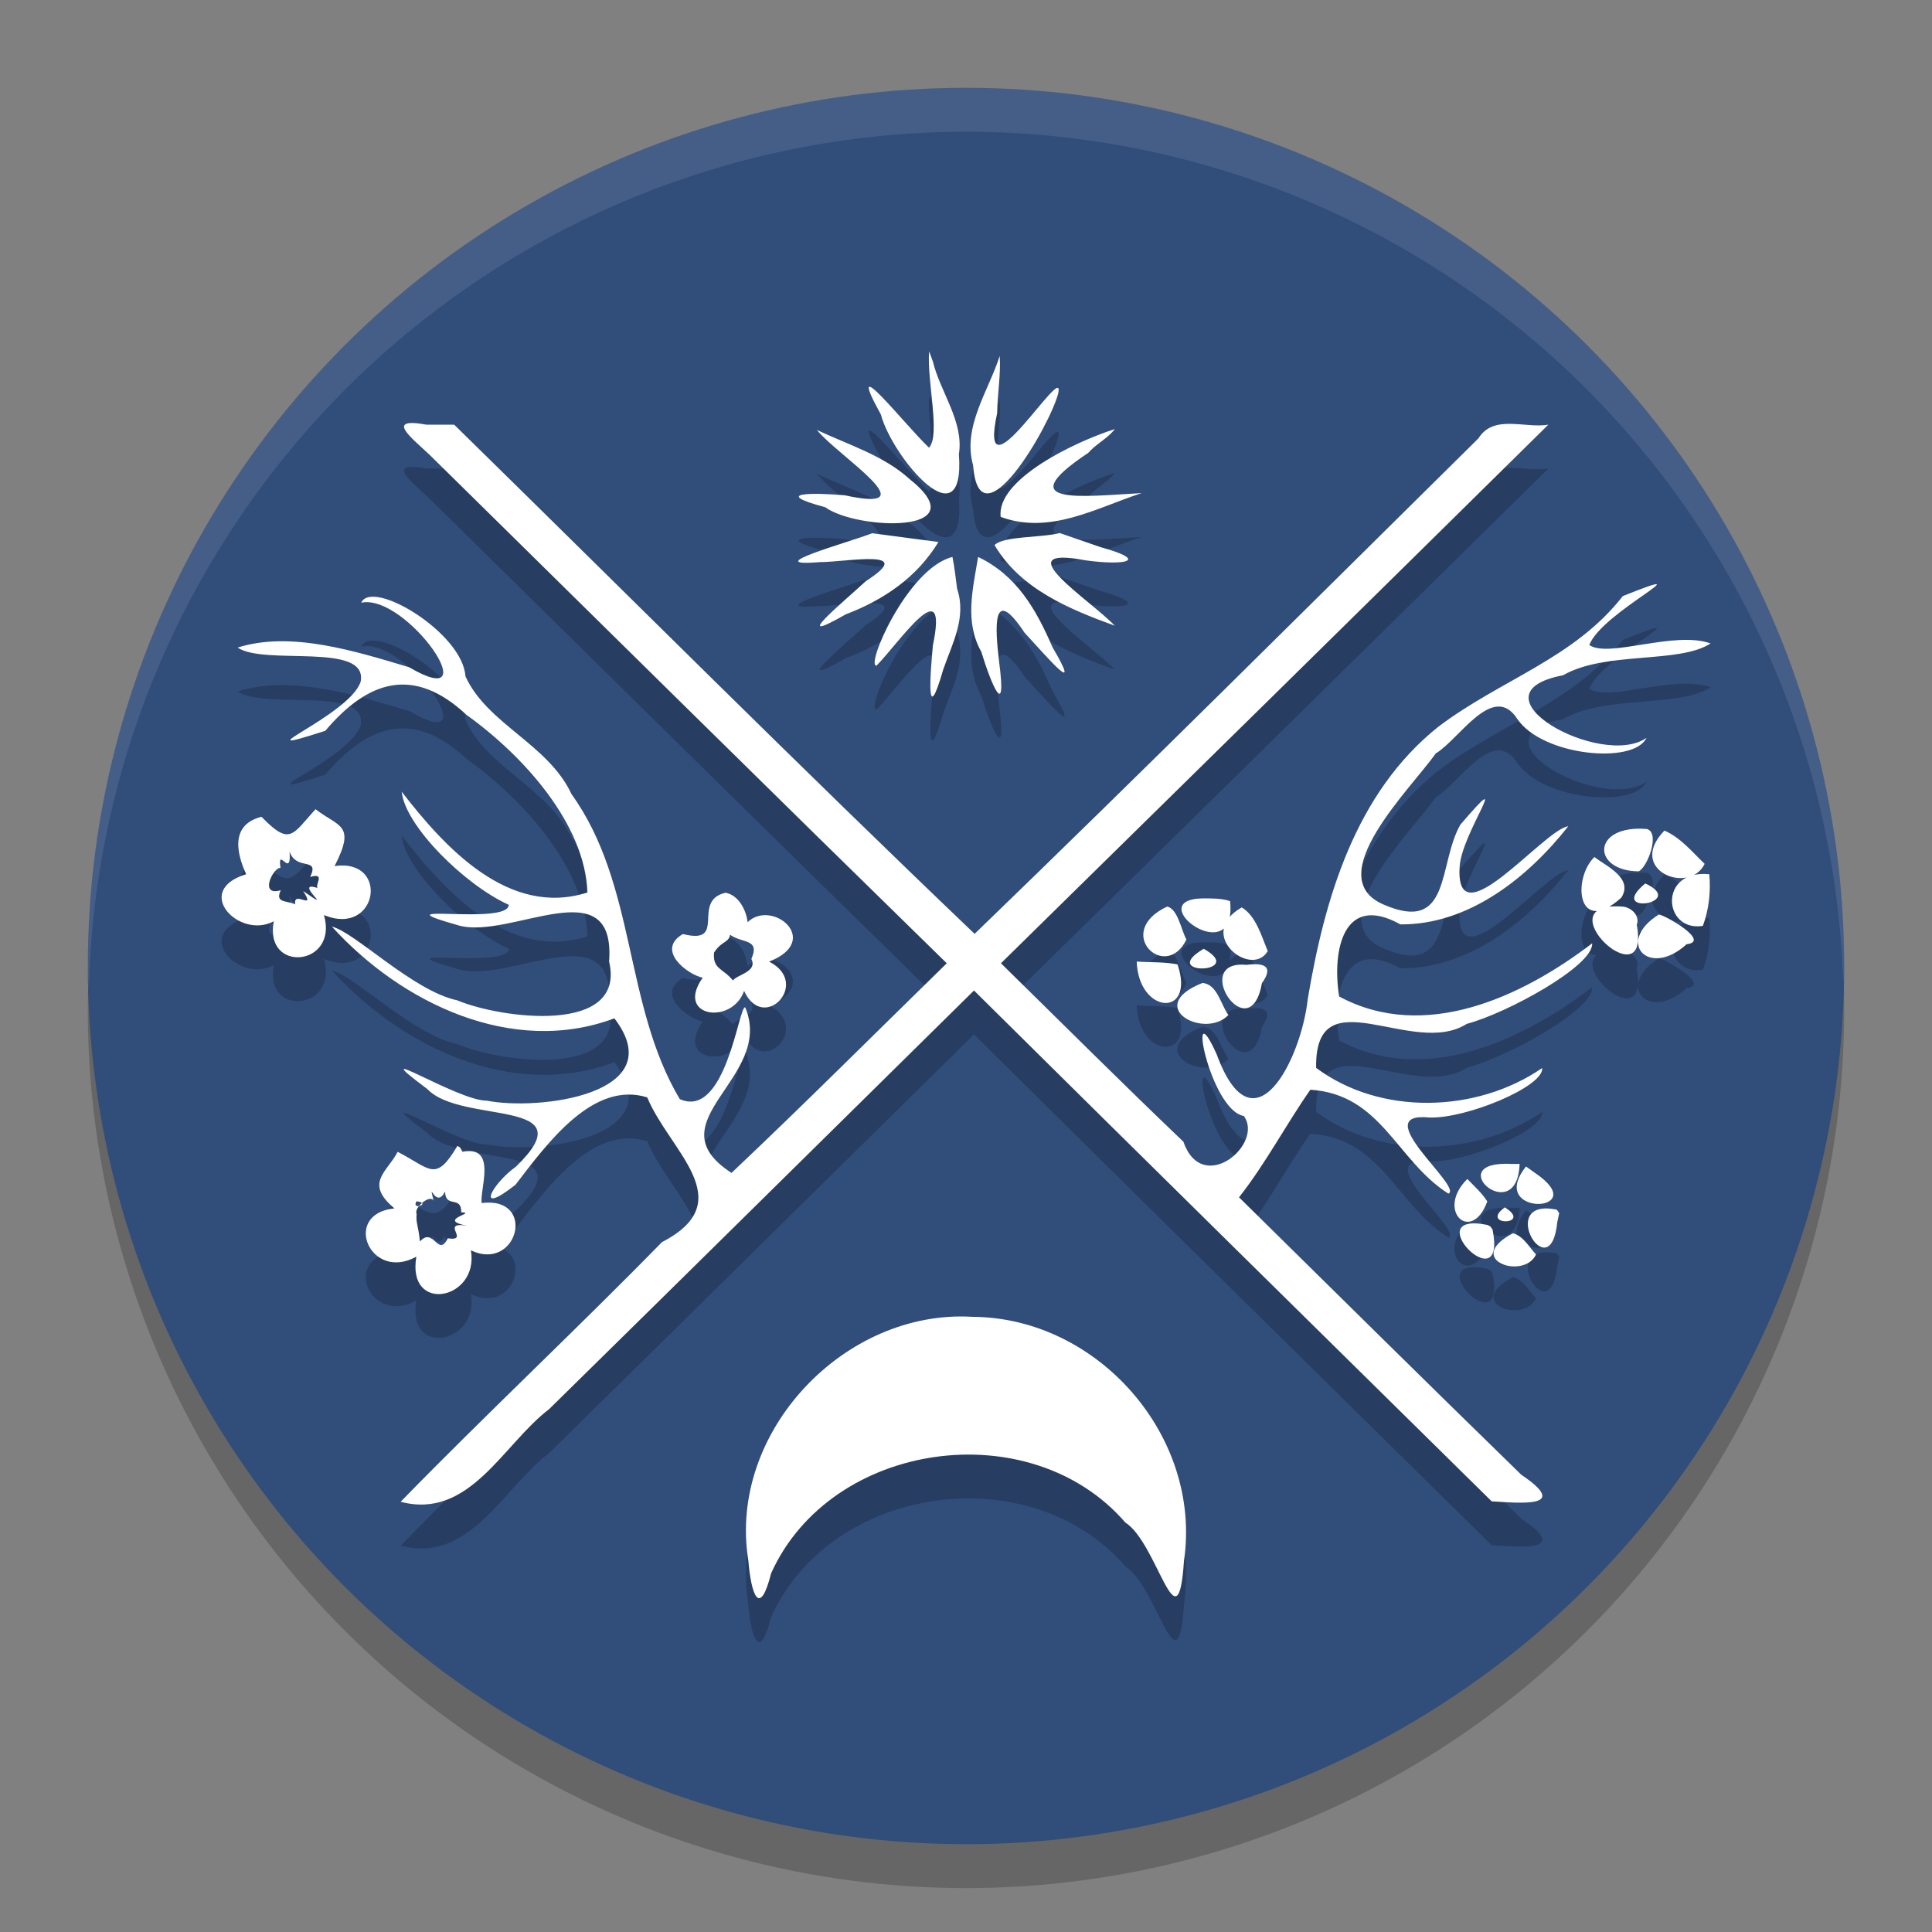 <svg xmlns="http://www.w3.org/2000/svg" width="22" height="22" version="1">
 <rect width="100%" height="100%" fill="#808080" stroke="none"/>
 <circle style="opacity:0.2" class="cls-1" cx="11" cy="11.5" r="10"/>
 <circle style="fill:#314d7a" class="cls-1" cx="11" cy="11" r="10"/>
 <path style="opacity:0.1;fill:#ffffff" d="M 11,1 A 10,10 0 0 0 1,11 10,10 0 0 0 1.011,11.291 10,10 0 0 1 11,1.5 10,10 0 0 1 20.989,11.209 10,10 0 0 0 21,11 10,10 0 0 0 11,1 Z"/>
 <path style="opacity:0.2" d="m 10.58,4.5 c -0.027,0.335 0.132,0.949 -0.001,1.098 C 10.305,5.339 9.594,4.428 10.031,5.22 c 0.127,0.483 0.963,1.475 0.888,0.452 0.059,-0.372 -0.211,-0.704 -0.297,-1.059 -0.014,-0.038 -0.028,-0.076 -0.042,-0.114 z m 0.804,0.053 c -0.129,0.403 -0.427,0.807 -0.303,1.246 0.071,0.935 0.873,-0.446 0.969,-0.819 0.089,-0.404 -0.929,1.3 -0.695,0.223 0.002,-0.217 0.043,-0.433 0.029,-0.65 z M 4.858,5.336 C 4.371,5.247 4.689,5.486 4.892,5.679 6.854,7.61 8.812,9.545 10.781,11.468 9.965,12.265 9.159,13.073 8.33,13.856 7.422,13.267 8.825,12.779 8.486,11.971 8.414,11.94 8.266,13.25 7.741,13.016 7.101,11.941 7.251,10.575 6.508,9.542 6.243,8.972 5.548,8.746 5.3,8.2 5.27,7.709 4.24,7.086 4.113,7.363 4.632,7.254 5.584,8.64 4.659,8.097 4.046,7.914 3.313,7.681 2.706,7.874 3.011,8.084 4.193,7.804 4.107,8.261 3.983,8.65 2.66,9.157 3.704,8.822 4.188,8.249 4.709,8.076 5.313,8.641 5.96,9.105 6.663,9.883 6.689,10.663 5.795,10.949 5.065,10.151 4.574,9.515 c 0.038,0.389 0.721,1.064 1.219,1.288 -0.002,0.245 -1.56,-0.045 -0.567,0.236 0.591,0.162 1.789,-0.661 1.71,0.41 C 7.132,12.291 5.699,12.098 5.207,11.89 4.702,11.784 4.036,11.109 3.78,11.051 c 0.786,0.867 2.051,1.481 3.216,1.044 0.662,0.865 -0.864,1.055 -1.455,0.937 -0.325,0.006 -1.456,-0.716 -0.674,-0.131 0.388,0.408 1.825,0.093 1.009,0.882 -0.28,0.201 -0.471,0.573 -0.006,0.207 0.37,-0.483 0.886,-1.186 1.5,-0.995 0.251,0.609 1.073,1.181 0.168,1.648 -0.977,1.001 -2,1.957 -2.976,2.958 0.787,0.207 1.163,-0.652 1.691,-1.055 C 7.868,14.959 9.478,13.367 11.091,11.779 c 1.961,1.943 3.929,3.879 5.895,5.817 0.339,0.02 0.901,0.077 0.337,-0.303 -1.076,-1.048 -2.144,-2.105 -3.214,-3.159 0.304,-0.386 0.533,-0.826 0.812,-1.225 0.81,0.051 0.979,0.806 1.572,1.183 0.173,-0.073 -0.935,-0.937 -0.218,-0.867 0.417,0.017 1.309,-0.353 1.286,-0.563 -0.747,0.513 -1.842,0.544 -2.574,-0.002 -0.018,-1.06 1.098,-0.108 1.715,-0.501 0.458,-0.121 1.447,-0.662 1.428,-0.917 -0.798,0.61 -1.909,1.129 -2.881,0.605 -0.083,-0.523 0.048,-1.183 0.697,-0.821 0.778,0.007 1.454,-0.535 1.912,-1.117 -0.275,0.033 -1.29,1.317 -1.237,0.462 0.019,-0.38 0.635,-1.21 0.008,-0.48 -0.258,0.453 -0.099,1.248 -0.877,0.908 C 15.032,10.485 16.06,9.486 16.35,9.079 16.616,8.921 17.002,8.26 17.278,8.687 17.563,9.108 18.604,9.209 18.749,8.902 18.237,9.26 16.687,8.402 17.8,8.188 18.283,7.91 19.117,8.062 19.479,7.826 19.066,7.677 18.317,7.997 18.098,7.844 18.235,7.471 19.483,6.886 18.479,7.287 17.923,8.001 17.09,8.237 16.378,8.776 15.433,9.53 15.084,10.731 14.892,11.874 c -0.073,0.681 -0.616,1.779 -1.037,0.633 -0.351,-0.784 -0.081,0.634 0.309,0.701 0.232,0.319 -0.472,0.916 -0.689,0.292 C 12.774,12.831 12.09,12.146 11.398,11.468 13.478,9.426 15.556,7.382 17.631,5.336 17.363,5.38 17.008,5.214 16.835,5.492 14.927,7.377 13.027,9.27 11.098,11.133 9.099,9.225 7.146,7.269 5.172,5.336 c -0.104,-2e-7 -0.209,-3e-7 -0.313,-5e-7 z m 7.837,0.05 C 12.226,5.534 11.343,5.964 11.395,6.385 11.956,6.592 12.478,6.286 13,6.115 12.344,6.15 11.478,6.266 12.392,5.656 12.481,5.555 12.613,5.492 12.695,5.385 Z M 9.302,5.396 C 9.533,5.685 10.603,6.355 9.62,6.14 9.241,6.107 8.782,6.11 9.397,6.276 9.755,6.537 11.153,6.588 10.355,5.953 10.059,5.685 9.658,5.564 9.302,5.396 Z m 2.767,1.174 c -0.223,0.056 -0.64,0.032 -0.744,0.137 0.295,0.5 0.847,0.728 1.369,0.918 C 12.418,7.333 11.425,6.703 12.363,6.88 12.794,6.941 13.109,6.89 12.53,6.729 12.376,6.676 12.222,6.623 12.068,6.57 Z m -2.137,0.002 C 9.669,6.675 8.624,6.96 9.332,6.901 9.645,6.9 10.452,6.739 9.861,7.116 9.596,7.362 8.969,7.875 9.63,7.495 10.063,7.332 10.444,7.072 10.686,6.671 10.434,6.638 10.183,6.605 9.932,6.572 Z m 0.914,0.27 c -0.513,0.127 -0.997,1.256 -0.864,1.237 0.259,-0.263 0.823,-1.104 0.641,-0.23 -0.032,0.342 -0.078,0.957 0.118,0.274 0.105,-0.3 0.267,-0.594 0.158,-0.918 -0.016,-0.121 -0.029,-0.242 -0.053,-0.362 z m 0.292,0 c -0.06,0.364 -0.157,0.739 0.036,1.079 0.113,0.372 0.292,0.797 0.204,0.123 -0.048,-0.399 -0.083,-0.899 0.289,-0.339 0.259,0.279 0.672,0.769 0.318,0.165 C 11.799,7.441 11.58,7.052 11.138,6.841 Z m -7.545,2.872 c -0.266,0.294 -0.29,0.422 -0.615,0.087 -0.393,0.098 -0.253,0.479 -0.175,0.654 -0.618,0.189 -0.074,0.748 0.315,0.535 -0.117,0.596 0.74,0.518 0.571,-0.07 0.614,0.254 0.753,-0.65 0.121,-0.558 C 4.058,9.88 3.855,9.92 3.593,9.713 Z M 18.753,9.94 c -0.631,-0.052 -0.632,0.479 -0.093,0.482 0.103,-0.05 0.247,-0.441 0.093,-0.482 z m 0.2,0.018 c -0.437,0.45 0.284,0.738 0.458,0.379 -0.142,-0.136 -0.274,-0.299 -0.458,-0.379 z m -15.656,0.239 c 0.08,0.227 0.346,0.054 0.235,0.289 0.205,-0.062 0.008,0.137 0.11,0.135 -0.353,-0.129 0.222,0.315 -0.19,0.025 0.154,0.239 -0.119,-0.019 -0.09,0.152 -0.107,-0.048 -0.232,-0.013 -0.165,-0.161 -0.252,0.076 -0.086,-0.263 -0.003,-0.254 -0.039,-0.261 0.128,0.138 0.103,-0.187 z m 14.858,0.062 c -0.256,0.256 -0.19,0.909 0.307,0.463 0.141,-0.221 -0.169,-0.358 -0.307,-0.463 z m 1.309,0.196 c -0.583,-0.059 -0.526,0.662 -0.073,0.588 0.069,-0.187 0.091,-0.39 0.073,-0.588 z m -0.729,0.105 c -0.451,0.372 0.49,0.226 0,0 z M 8.26,10.666 c -0.396,0.093 0.031,0.599 -0.484,0.47 -0.318,0.186 0.063,0.467 0.226,0.497 -0.32,0.451 0.337,0.542 0.471,0.15 0.22,0.486 0.767,-0.087 0.285,-0.333 0.612,-0.239 0.035,-0.719 -0.245,-0.449 -0.016,-0.139 -0.102,-0.308 -0.253,-0.336 z m 5.43,0.064 c -0.706,0.019 0.403,0.839 0.317,0.031 -0.103,-0.034 -0.211,-0.03 -0.317,-0.031 z m -0.399,0.093 c -0.621,0.291 -0.017,0.866 0.219,0.375 -0.059,-0.104 -0.097,-0.348 -0.219,-0.375 z m 5.192,10e-4 c -0.935,-0.075 0.322,1.102 0.155,0.207 0.039,-0.103 -0.061,-0.196 -0.155,-0.207 z m -4.343,0.009 c -0.537,0.305 0.111,0.814 0.296,0.497 -0.07,-0.167 -0.133,-0.4 -0.296,-0.497 z m 4.749,0.081 c -0.501,0.314 -0.113,0.731 0.317,0.338 0.282,-0.033 -0.255,-0.336 -0.317,-0.338 z M 8.314,11.143 c 0.138,0.102 0.344,0.041 0.241,0.276 0.074,0.147 -0.167,0.179 -0.21,0.245 -0.108,-0.138 -0.232,-0.126 -0.215,-0.318 0.089,-0.137 0.164,-0.106 0.184,-0.203 z m 5.393,0.16 c -0.533,0.313 0.504,0.284 0,0 z m -0.763,0.145 c 0.019,0.601 0.672,0.646 0.465,0.033 -0.152,-0.031 -0.311,-0.021 -0.465,-0.033 z m 1.251,0.038 c -0.653,-0.063 0.037,0.982 0.175,0.208 0.138,-0.193 0.026,-0.234 -0.175,-0.208 z m -0.502,0.206 c -0.678,0.268 0.023,0.65 0.295,0.365 -0.088,-0.119 -0.125,-0.35 -0.295,-0.365 z m -8.484,1.855 c -0.252,0.424 -0.306,0.26 -0.681,0.068 -0.119,0.232 -0.383,0.353 -0.037,0.644 -0.604,0.062 -0.278,0.841 0.25,0.55 -0.112,0.657 0.719,0.492 0.621,-0.072 0.533,0.252 0.756,-0.617 0.124,-0.539 C 5.456,14.059 5.671,13.534 5.266,13.616 l -0.026,-0.048 -0.031,-0.02 z m 12.01,0.206 c -0.836,-0.047 0.058,0.747 0.085,3e-6 l -0.044,-2e-6 z m 0.158,0.029 c -0.463,0.579 0.785,0.534 0.101,0.072 -0.034,-0.024 -0.067,-0.048 -0.101,-0.072 z m -0.668,0.142 c -0.366,0.361 0.048,0.746 0.227,0.256 -0.061,-0.098 -0.149,-0.173 -0.227,-0.256 z M 5.068,14.069 c 0.004,0.194 0.189,0.04 0.184,0.236 0.193,0.003 -0.292,0.084 0.063,0.152 -0.313,-0.049 0.047,0.182 -0.216,0.144 -0.111,0.225 -0.161,-0.138 -0.317,0.036 -0.023,-0.209 -0.047,-0.203 -0.038,-0.314 -0.036,-0.07 0.158,-0.231 0.193,-0.149 -0.063,-0.272 0.022,0.11 0.131,-0.106 z M 4.743,14.178 c 0.181,0.023 -0.066,0.112 0,0 z m 12.393,0.069 c -0.298,0.216 0.328,0.209 0,0 z m 0.592,0.027 c -0.706,-0.147 -0.073,0.926 0.005,0.142 l 0.022,-0.103 -0.027,-0.039 z m -0.793,0.173 c -0.812,-0.162 0.23,0.898 0.061,0.054 l -0.025,-0.036 -0.035,-0.018 z m 0.294,0.095 c -0.571,0.3 0.124,0.539 0.262,0.242 -0.08,-0.086 -0.141,-0.206 -0.262,-0.242 z m -6.151,0.952 c -1.461,-0.09 -2.792,1.313 -2.557,2.772 0.034,0.404 0.131,0.656 0.26,0.148 0.681,-1.511 2.952,-1.828 4.033,-0.578 0.368,0.233 0.599,1.464 0.668,0.437 0.208,-1.416 -0.977,-2.769 -2.404,-2.779 z"/>
 <path style="fill:#ffffff" d="m 10.58,4 c -0.027,0.335 0.132,0.949 -0.001,1.098 C 10.305,4.839 9.594,3.929 10.031,4.721 10.158,5.204 10.994,6.196 10.919,5.172 10.978,4.801 10.708,4.468 10.622,4.114 10.608,4.076 10.594,4.038 10.58,4 Z m 0.804,0.053 c -0.129,0.403 -0.427,0.807 -0.303,1.246 0.071,0.935 0.873,-0.446 0.969,-0.819 0.089,-0.404 -0.929,1.3 -0.695,0.223 0.002,-0.217 0.043,-0.433 0.029,-0.65 z M 4.858,4.836 C 4.371,4.747 4.689,4.987 4.892,5.179 6.854,7.11 8.812,9.045 10.781,10.969 9.965,11.766 9.159,12.573 8.33,13.356 7.422,12.768 8.825,12.28 8.486,11.471 8.414,11.44 8.266,12.75 7.741,12.516 7.101,11.442 7.251,10.076 6.508,9.043 6.243,8.473 5.548,8.246 5.3,7.701 5.27,7.209 4.24,6.586 4.113,6.863 4.632,6.754 5.584,8.14 4.659,7.598 4.046,7.415 3.313,7.182 2.706,7.374 3.011,7.584 4.193,7.305 4.107,7.762 3.983,8.151 2.66,8.657 3.704,8.322 4.188,7.75 4.709,7.577 5.313,8.141 5.96,8.605 6.663,9.384 6.689,10.163 5.795,10.449 5.065,9.651 4.574,9.015 c 0.038,0.389 0.721,1.064 1.219,1.288 -0.002,0.245 -1.56,-0.045 -0.567,0.236 0.591,0.162 1.789,-0.661 1.71,0.41 0.197,0.842 -1.237,0.649 -1.729,0.442 C 4.702,11.284 4.036,10.61 3.78,10.552 c 0.786,0.867 2.051,1.481 3.216,1.044 0.662,0.865 -0.864,1.055 -1.455,0.937 -0.325,0.006 -1.456,-0.716 -0.674,-0.131 0.388,0.408 1.825,0.093 1.009,0.882 -0.28,0.201 -0.471,0.573 -0.006,0.207 0.37,-0.483 0.886,-1.186 1.5,-0.995 0.251,0.609 1.073,1.181 0.168,1.648 C 6.56,15.144 5.538,16.1 4.562,17.101 5.348,17.308 5.725,16.449 6.253,16.046 7.868,14.46 9.478,12.868 11.091,11.279 c 1.961,1.943 3.929,3.879 5.895,5.817 0.339,0.02 0.901,0.077 0.337,-0.303 -1.076,-1.048 -2.144,-2.105 -3.214,-3.159 0.304,-0.386 0.533,-0.826 0.812,-1.225 0.81,0.051 0.979,0.806 1.572,1.183 0.173,-0.073 -0.935,-0.937 -0.218,-0.867 0.417,0.017 1.309,-0.353 1.286,-0.563 -0.747,0.513 -1.842,0.544 -2.574,-0.002 -0.018,-1.06 1.098,-0.108 1.715,-0.501 0.458,-0.121 1.447,-0.662 1.428,-0.917 -0.798,0.61 -1.909,1.129 -2.881,0.605 -0.083,-0.523 0.048,-1.183 0.697,-0.821 0.778,0.007 1.454,-0.535 1.912,-1.117 -0.275,0.033 -1.29,1.317 -1.237,0.462 0.019,-0.38 0.635,-1.21 0.008,-0.48 -0.258,0.453 -0.099,1.248 -0.877,0.908 C 15.032,9.985 16.06,8.987 16.35,8.579 16.616,8.421 17.002,7.76 17.278,8.187 17.563,8.608 18.604,8.709 18.749,8.402 18.237,8.761 16.687,7.902 17.8,7.689 18.283,7.411 19.117,7.562 19.479,7.327 19.066,7.178 18.317,7.498 18.098,7.345 18.235,6.971 19.483,6.386 18.479,6.788 17.923,7.501 17.09,7.737 16.378,8.276 15.433,9.03 15.084,10.231 14.892,11.374 c -0.073,0.681 -0.616,1.779 -1.037,0.633 -0.351,-0.784 -0.081,0.634 0.309,0.701 0.232,0.319 -0.472,0.916 -0.689,0.292 C 12.774,12.332 12.09,11.647 11.398,10.969 13.478,8.927 15.556,6.883 17.631,4.836 17.363,4.881 17.008,4.714 16.835,4.992 14.927,6.877 13.027,8.771 11.098,10.634 9.099,8.725 7.146,6.77 5.172,4.836 c -0.104,-2e-7 -0.209,-3e-7 -0.313,-5e-7 z M 12.695,4.886 C 12.226,5.035 11.343,5.465 11.395,5.886 11.956,6.092 12.478,5.786 13,5.615 12.344,5.65 11.478,5.766 12.392,5.157 12.481,5.055 12.613,4.993 12.695,4.886 Z M 9.302,4.896 C 9.533,5.185 10.603,5.855 9.62,5.64 9.241,5.607 8.782,5.611 9.397,5.776 9.755,6.037 11.153,6.088 10.355,5.453 10.059,5.185 9.658,5.064 9.302,4.896 Z m 2.767,1.174 c -0.223,0.056 -0.64,0.032 -0.744,0.137 0.295,0.5 0.847,0.728 1.369,0.918 -0.276,-0.291 -1.269,-0.921 -0.33,-0.744 0.431,0.06 0.746,0.009 0.167,-0.151 C 12.376,6.176 12.222,6.123 12.068,6.07 Z M 9.932,6.072 C 9.669,6.175 8.624,6.46 9.332,6.401 9.645,6.401 10.452,6.239 9.861,6.616 9.596,6.862 8.969,7.375 9.63,6.996 10.063,6.832 10.444,6.572 10.686,6.172 10.434,6.139 10.183,6.105 9.932,6.072 Z m 0.914,0.27 c -0.513,0.127 -0.997,1.256 -0.864,1.237 0.259,-0.263 0.823,-1.104 0.641,-0.23 -0.032,0.342 -0.078,0.957 0.118,0.274 0.105,-0.3 0.267,-0.594 0.158,-0.918 -0.016,-0.121 -0.029,-0.242 -0.053,-0.362 z m 0.292,0 c -0.06,0.364 -0.157,0.739 0.036,1.079 0.113,0.372 0.292,0.797 0.204,0.123 -0.048,-0.399 -0.083,-0.899 0.289,-0.339 0.259,0.279 0.672,0.769 0.318,0.165 C 11.799,6.942 11.58,6.553 11.138,6.342 Z M 3.593,9.214 C 3.327,9.508 3.303,9.636 2.978,9.301 2.585,9.399 2.724,9.781 2.803,9.955 c -0.618,0.189 -0.074,0.748 0.315,0.535 -0.117,0.596 0.74,0.518 0.571,-0.07 C 4.303,10.674 4.442,9.77 3.81,9.862 4.058,9.38 3.855,9.42 3.593,9.214 Z M 18.753,9.44 c -0.631,-0.052 -0.632,0.479 -0.093,0.482 0.103,-0.05 0.247,-0.441 0.093,-0.482 z m 0.2,0.018 C 18.516,9.908 19.237,10.196 19.411,9.837 19.269,9.701 19.137,9.538 18.953,9.458 Z M 3.297,9.697 c 0.08,0.227 0.346,0.054 0.235,0.289 0.205,-0.062 0.008,0.137 0.11,0.135 -0.353,-0.129 0.222,0.315 -0.19,0.025 0.154,0.239 -0.119,-0.019 -0.09,0.152 -0.107,-0.048 -0.232,-0.013 -0.165,-0.161 -0.252,0.076 -0.086,-0.263 -0.003,-0.254 -0.039,-0.261 0.128,0.138 0.103,-0.187 z m 14.858,0.062 c -0.256,0.256 -0.19,0.909 0.307,0.463 0.141,-0.221 -0.169,-0.358 -0.307,-0.463 z m 1.309,0.196 c -0.583,-0.059 -0.526,0.662 -0.073,0.588 0.069,-0.187 0.091,-0.39 0.073,-0.588 z m -0.729,0.105 c -0.451,0.372 0.49,0.226 0,0 z M 8.26,10.166 c -0.396,0.093 0.031,0.599 -0.484,0.47 -0.318,0.186 0.063,0.467 0.226,0.497 -0.32,0.451 0.337,0.542 0.471,0.15 0.22,0.486 0.767,-0.087 0.285,-0.333 0.612,-0.239 0.035,-0.719 -0.245,-0.449 -0.016,-0.139 -0.102,-0.308 -0.253,-0.336 z m 5.43,0.064 c -0.706,0.019 0.403,0.839 0.317,0.031 -0.103,-0.034 -0.211,-0.03 -0.317,-0.031 z m -0.399,0.093 c -0.621,0.291 -0.017,0.866 0.219,0.375 -0.059,-0.104 -0.097,-0.348 -0.219,-0.375 z m 5.192,10e-4 c -0.935,-0.075 0.322,1.102 0.155,0.207 0.039,-0.103 -0.061,-0.196 -0.155,-0.207 z m -4.343,0.009 c -0.537,0.305 0.111,0.814 0.296,0.497 -0.07,-0.167 -0.133,-0.4 -0.296,-0.497 z m 4.749,0.081 c -0.501,0.314 -0.113,0.731 0.317,0.338 0.282,-0.033 -0.255,-0.336 -0.317,-0.338 z M 8.314,10.644 C 8.453,10.746 8.658,10.685 8.556,10.92 8.63,11.067 8.389,11.099 8.346,11.165 8.237,11.027 8.113,11.039 8.131,10.847 8.22,10.71 8.295,10.74 8.314,10.644 Z m 5.393,0.16 c -0.533,0.313 0.504,0.284 0,0 z m -0.763,0.145 c 0.019,0.601 0.672,0.646 0.465,0.033 -0.152,-0.031 -0.311,-0.021 -0.465,-0.033 z m 1.251,0.038 c -0.653,-0.063 0.037,0.982 0.175,0.208 0.138,-0.193 0.026,-0.234 -0.175,-0.208 z m -0.502,0.206 c -0.678,0.268 0.023,0.65 0.295,0.365 -0.088,-0.119 -0.125,-0.35 -0.295,-0.365 z m -8.484,1.855 c -0.252,0.424 -0.306,0.26 -0.681,0.068 -0.119,0.232 -0.383,0.353 -0.037,0.644 -0.604,0.062 -0.278,0.841 0.25,0.55 -0.112,0.657 0.719,0.492 0.621,-0.072 0.533,0.252 0.756,-0.617 0.124,-0.539 C 5.456,13.56 5.671,13.035 5.266,13.116 L 5.24,13.068 5.209,13.048 Z m 12.01,0.206 c -0.836,-0.047 0.058,0.747 0.085,3e-6 l -0.044,-2e-6 z m 0.158,0.029 c -0.463,0.579 0.785,0.534 0.101,0.072 -0.034,-0.024 -0.067,-0.048 -0.101,-0.072 z m -0.668,0.142 c -0.366,0.361 0.048,0.746 0.227,0.256 -0.061,-0.098 -0.149,-0.173 -0.227,-0.256 z M 5.068,13.569 c 0.004,0.194 0.189,0.04 0.184,0.236 0.193,0.003 -0.292,0.084 0.063,0.152 -0.313,-0.049 0.047,0.182 -0.216,0.144 -0.111,0.225 -0.161,-0.138 -0.317,0.036 -0.023,-0.209 -0.047,-0.203 -0.038,-0.314 -0.036,-0.07 0.158,-0.231 0.193,-0.149 -0.063,-0.272 0.022,0.11 0.131,-0.106 z M 4.743,13.679 c 0.181,0.023 -0.066,0.112 0,0 z m 12.393,0.069 c -0.298,0.216 0.328,0.209 0,0 z m 0.592,0.027 c -0.706,-0.147 -0.073,0.926 0.005,0.142 l 0.022,-0.103 -0.027,-0.039 z m -0.793,0.173 c -0.812,-0.162 0.23,0.898 0.061,0.054 l -0.025,-0.036 -0.035,-0.018 z m 0.294,0.095 c -0.571,0.3 0.124,0.539 0.262,0.242 -0.08,-0.086 -0.141,-0.206 -0.262,-0.242 z m -6.151,0.952 c -1.461,-0.09 -2.792,1.313 -2.557,2.772 0.034,0.404 0.131,0.656 0.26,0.148 0.681,-1.511 2.952,-1.828 4.033,-0.578 0.368,0.233 0.599,1.464 0.668,0.437 0.208,-1.416 -0.977,-2.769 -2.404,-2.779 z"/>
</svg>
